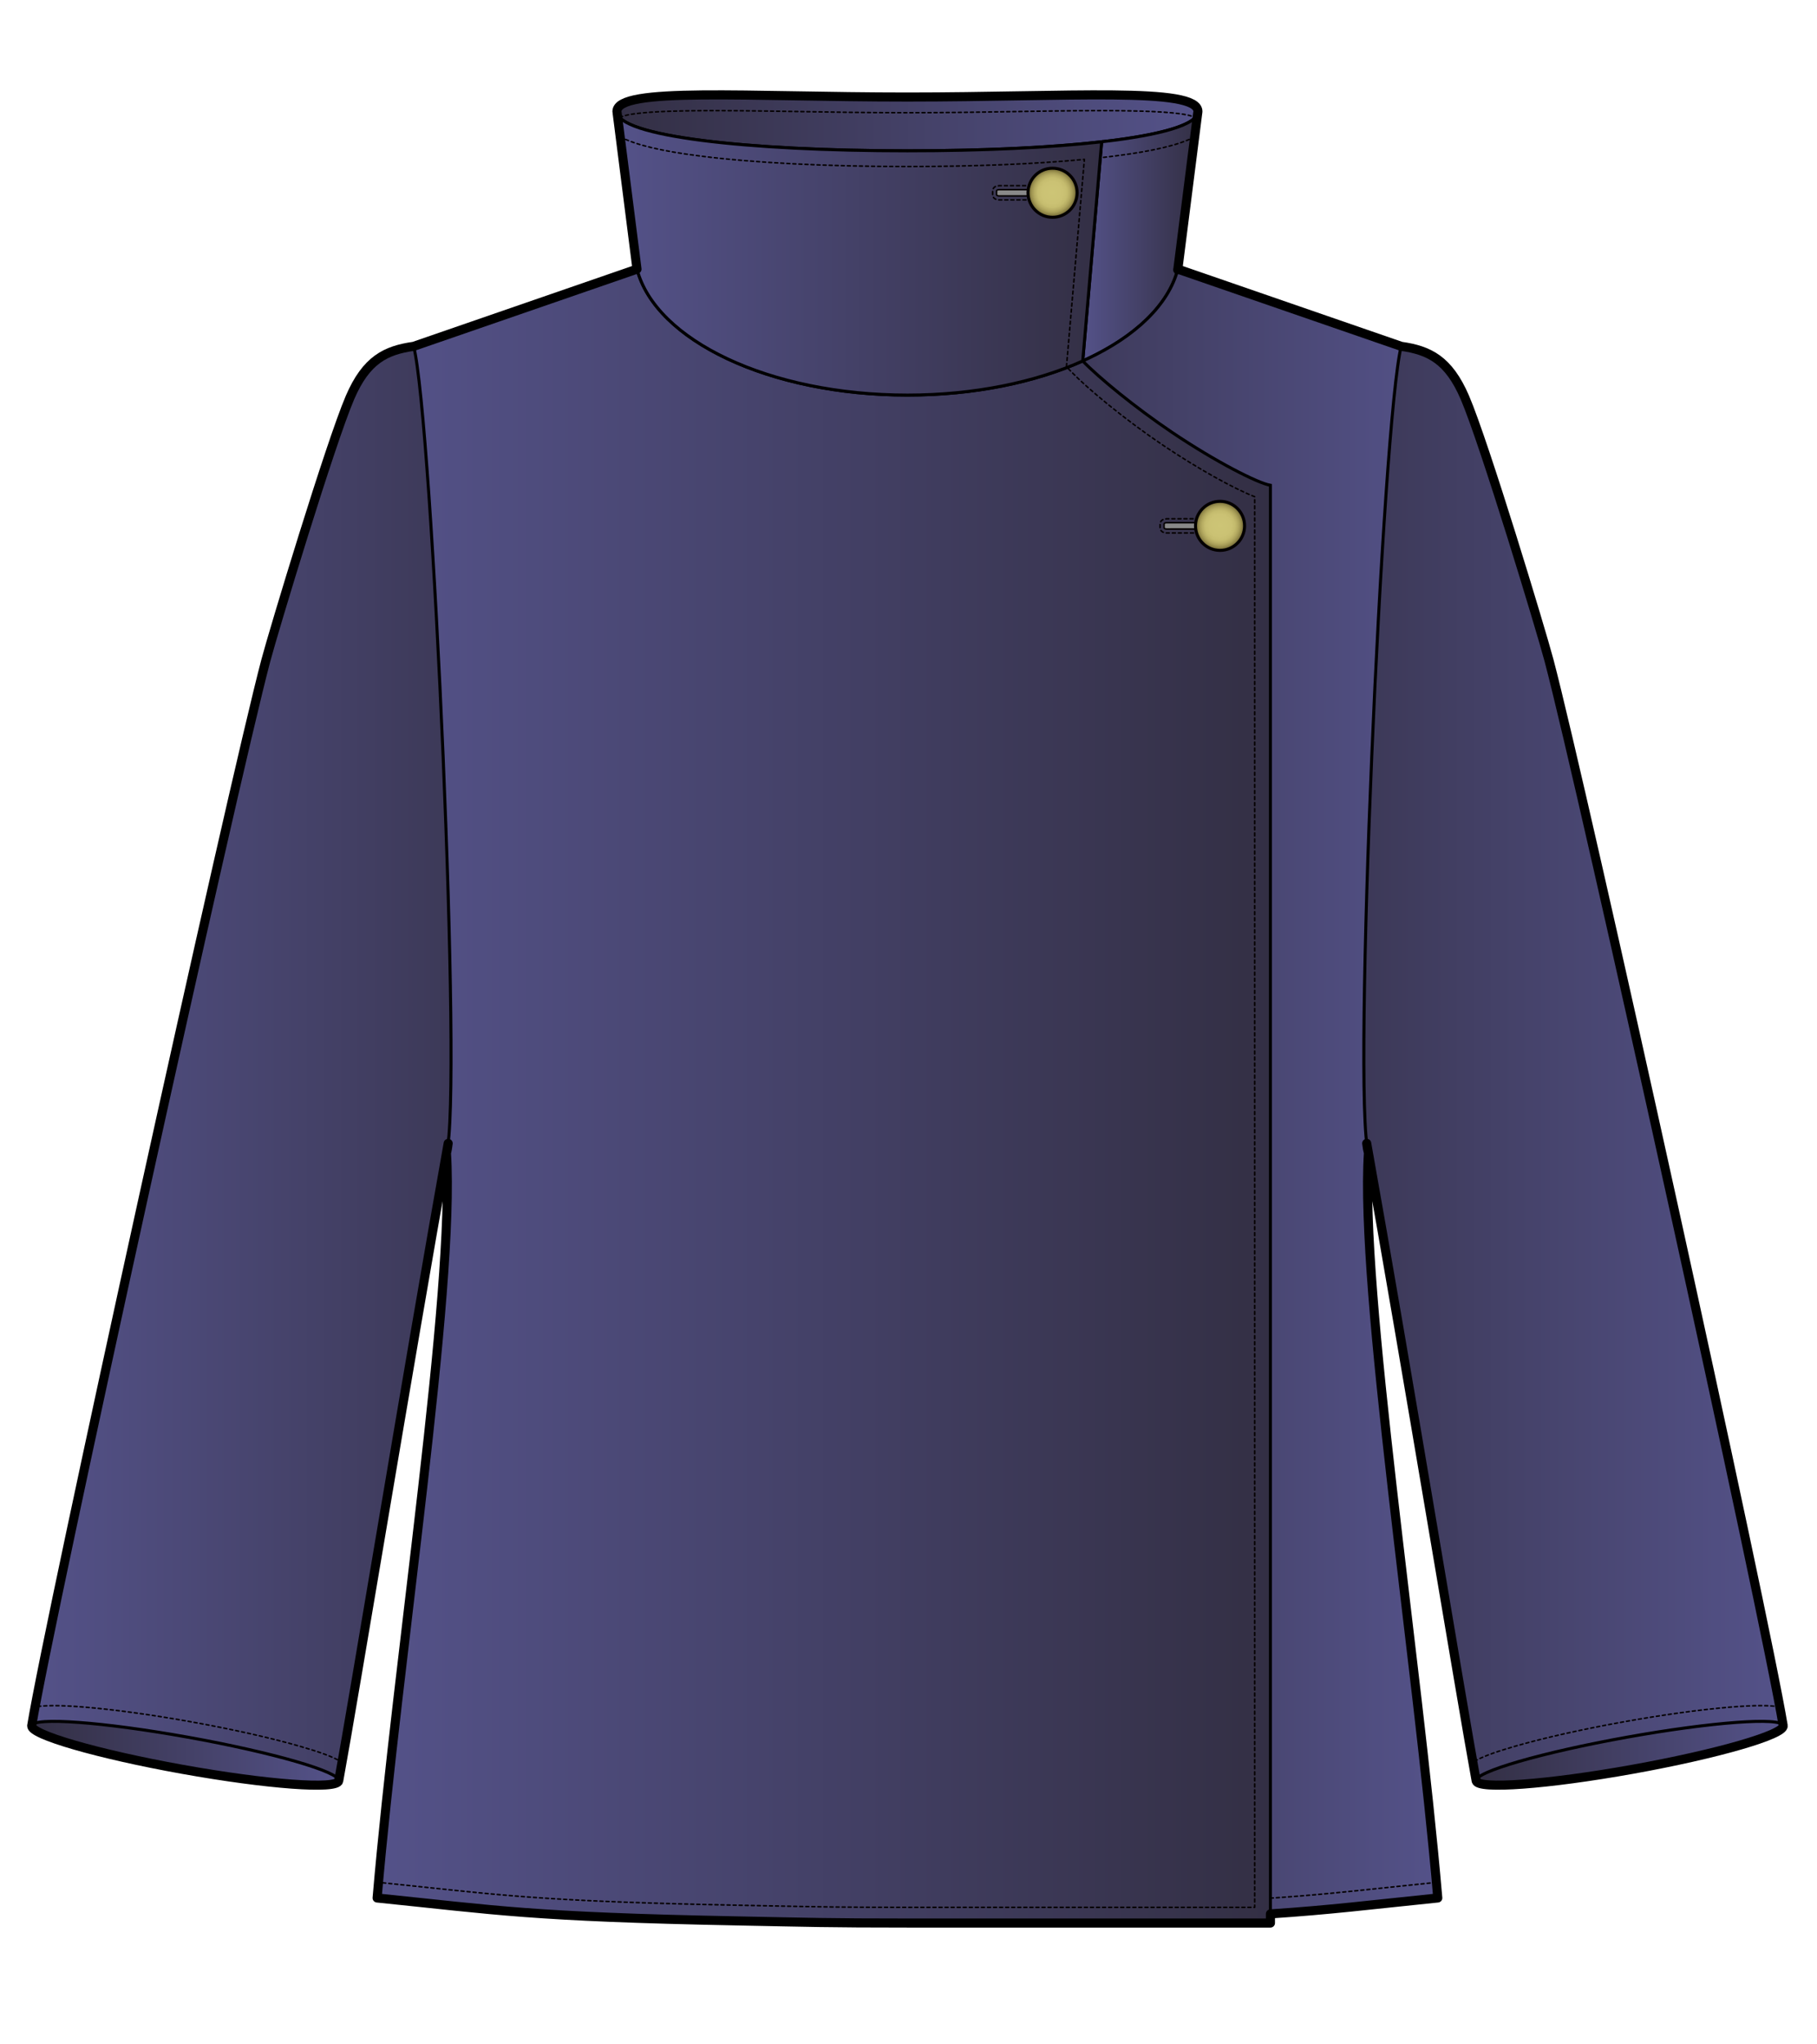 <?xml version="1.0" encoding="utf-8"?>
<!-- Generator: Adobe Illustrator 12.0.0, SVG Export Plug-In . SVG Version: 6.00 Build 51448)  -->
<!DOCTYPE svg PUBLIC "-//W3C//DTD SVG 1.1//EN" "http://www.w3.org/Graphics/SVG/1.1/DTD/svg11.dtd">
<svg  version="1.1" id="レイヤー_1" xmlns="http://www.w3.org/2000/svg" xmlns:xlink="http://www.w3.org/1999/xlink" width="600" height="675" viewBox="0 0 600 675"
	 overflow="visible" enable-background="new 0 0 600 675" xml:space="preserve">
<rect fill="none" width="600" height="675"/>
<g>
	<linearGradient id="XMLID_12_" gradientUnits="userSpaceOnUse" x1="203.73" y1="40.561" x2="395.566" y2="40.561">
		<stop  offset="0" style="stop-color:#332F44"/>
		<stop  offset="1" style="stop-color:#545289"/>
	</linearGradient>
	<path fill="url(#XMLID_12_)" stroke="#000000" d="M395.566,36.8c0,8.189-42.941,12.998-95.918,12.998
		c-52.976,0-95.919-4.809-95.919-12.998s42.943-4.766,95.919-4.766C352.625,32.034,395.566,28.61,395.566,36.8z"/>
	<path fill="none" stroke="#040000" stroke-width="0.5" stroke-linecap="round" stroke-linejoin="round" stroke-dasharray="1" d="
		M204.697,38.869c4.113-2.899,34.2-2.448,57.797-2.053c11.236,0.19,23.969,0.404,37.154,0.404c13.185,0,25.919-0.213,37.155-0.404
		c23.595-0.396,53.677-0.847,57.793,2.053"/>
	<linearGradient id="XMLID_13_" gradientUnits="userSpaceOnUse" x1="395.566" y1="77.992" x2="357.53" y2="77.992">
		<stop  offset="0" style="stop-color:#332F44"/>
		<stop  offset="1" style="stop-color:#545289"/>
	</linearGradient>
	<path fill="url(#XMLID_13_)" stroke="#000000" d="M363.786,46.815l-6.256,72.369c16.717-7.502,28.274-18.193,31.419-30.324
		l6.617-52.061C395.566,41.177,383.298,44.587,363.786,46.815z"/>
	<path fill="none" stroke="#040000" stroke-width="0.5" stroke-linecap="round" stroke-linejoin="round" stroke-dasharray="1" d="
		M394.501,45.182c-5.165,2.704-13.724,4.71-26.37,6.332c-17.451,2.238-41.771,3.472-68.482,3.472
		c-22.127,0-42.151-0.816-58.434-2.363"/>
	<linearGradient id="XMLID_14_" gradientUnits="userSpaceOnUse" x1="395.847" y1="351.17" x2="588.826" y2="351.17">
		<stop  offset="0" style="stop-color:#332F44"/>
		<stop  offset="1" style="stop-color:#545289"/>
	</linearGradient>
	<path fill="url(#XMLID_14_)" stroke="#000000" d="M395.85,259.147c-0.396,6.036,43.997,50.132,43.711,56.667
		c11.146,50.961,40.954,234.3,47.889,272.181l101.377-18.218c-6.068-36.904-66.267-309.987-77.305-351.681
		c-2.584-9.764-21.301-71.711-27.798-86.832c-5.399-12.564-11.897-15.609-21.024-16.919c-25.65,43.6-59.832,94.087-59.99,130.223"/>
	
		<linearGradient id="XMLID_15_" gradientUnits="userSpaceOnUse" x1="3629.723" y1="361.902" x2="3454.601" y2="361.902" gradientTransform="matrix(-1 0 0 1 3929.371 0)">
		<stop  offset="0" style="stop-color:#332F44"/>
		<stop  offset="1" style="stop-color:#545289"/>
	</linearGradient>
	<path fill="url(#XMLID_15_)" stroke="#000000" d="M299.65,130.448c45.549,0,83.207-18.091,89.299-41.588l73.75,25.485
		c-6.132,23.965-16.176,247.695-10.828,266.344c-2.855,45.498,16.219,167.539,22.899,245.982
		c-39.493,4.025-50.647,6.223-118.692,7.565c-24.12,0.476-30.313,0.707-56.43,0.707"/>
	<path fill="none" stroke="#040000" stroke-width="0.5" stroke-linecap="round" stroke-linejoin="round" stroke-dasharray="1" d="
		M587.719,563.594c-2.824-0.521-7.65-0.672-16.689,0.084c-9.65,0.807-21.996,2.515-34.76,4.808l0,0
		c-13.71,2.464-26.527,5.346-36.09,8.115c-6.174,1.789-10.817,3.398-13.836,5.246"/>
	<linearGradient id="XMLID_16_" gradientUnits="userSpaceOnUse" x1="487.44" y1="578.887" x2="588.835" y2="578.887">
		<stop  offset="0" style="stop-color:#332F44"/>
		<stop  offset="1" style="stop-color:#545289"/>
	</linearGradient>
	<path fill="url(#XMLID_16_)" stroke="#000000" d="M487.449,587.995c0.525,2.926,23.646,1.218,51.643-3.813
		c27.99-5.031,50.258-11.48,49.734-14.405c-0.525-2.925-23.646-1.218-51.639,3.813C509.191,578.62,486.926,585.07,487.449,587.995z"
		/>
	<path fill="none" stroke="#040000" stroke-width="0.5" stroke-linecap="round" stroke-linejoin="round" stroke-dasharray="1" d="
		M345.531,629.264l10.521-0.213c57.844-1.141,74.627-2.924,102.432-5.88l15.839-1.658"/>
	<linearGradient id="XMLID_17_" gradientUnits="userSpaceOnUse" x1="203.451" y1="351.171" x2="10.473" y2="351.171">
		<stop  offset="0" style="stop-color:#332F44"/>
		<stop  offset="1" style="stop-color:#545289"/>
	</linearGradient>
	<path fill="url(#XMLID_17_)" stroke="#000000" d="M203.448,259.147c0.397,6.036-43.996,50.132-43.71,56.667
		c-11.146,50.961-40.955,234.3-47.891,272.182L10.473,569.778c6.067-36.905,66.267-309.988,77.304-351.682
		c2.584-9.764,21.302-71.711,27.798-86.832c5.4-12.564,11.896-15.609,21.022-16.919c25.651,43.6,59.835,94.087,59.99,130.223"/>
	<linearGradient id="XMLID_18_" gradientUnits="userSpaceOnUse" x1="419.514" y1="361.902" x2="124.527" y2="361.902">
		<stop  offset="0" style="stop-color:#332F44"/>
		<stop  offset="1" style="stop-color:#545289"/>
	</linearGradient>
	<path fill="url(#XMLID_18_)" stroke="#000000" d="M124.527,626.672c39.492,4.025,50.646,6.223,118.695,7.565
		c24.115,0.476,30.309,0.707,56.428,0.707h119.863V160.236c-4.217-0.739-18-7.729-32.459-17.462
		c-12.246-8.244-24.197-18.091-29.524-23.589c-15.659,7.03-35.849,11.264-57.882,11.264c-45.549,0-83.209-18.091-89.301-41.588
		l-73.751,25.485c6.134,23.965,16.177,247.695,10.827,266.344C150.283,426.188,131.209,548.229,124.527,626.672z"/>
	<linearGradient id="XMLID_19_" gradientUnits="userSpaceOnUse" x1="363.789" y1="83.624" x2="203.73" y2="83.624">
		<stop  offset="0" style="stop-color:#332F44"/>
		<stop  offset="1" style="stop-color:#545289"/>
	</linearGradient>
	<path fill="url(#XMLID_19_)" stroke="#000000" d="M210.348,88.86L203.729,36.8c0,8.189,42.943,12.998,95.919,12.998
		c24.662,0,47.146-1.041,64.141-2.982l-6.259,72.369c-15.659,7.03-35.849,11.264-57.882,11.264
		C254.1,130.448,216.439,112.357,210.348,88.86z"/>
	<path fill="none" stroke="#040000" stroke-width="0.5" stroke-linecap="round" stroke-linejoin="round" stroke-dasharray="1" d="
		M204.795,45.182c5.166,2.704,13.723,4.71,26.37,6.332c17.45,2.238,41.772,3.472,68.483,3.472c22.127,0,42.149-0.816,58.432-2.363
		c-0.9,10.435-5.92,68.472-5.92,68.472l1.646,1.699c5.32,5.495,17.457,15.601,30.352,24.282
		c11.268,7.586,23.053,14.145,30.168,16.936c0,7.35,0,455.682,0,465.747c-9.494,0-114.676,0-114.676,0
		c-21.813,0-29.832-0.165-45.807-0.494l-10.521-0.213c-57.844-1.141-74.627-2.924-102.431-5.88l-15.839-1.658"/>
	<path fill="none" stroke="#040000" stroke-width="0.5" stroke-linecap="round" stroke-linejoin="round" stroke-dasharray="1" d="
		M113.158,581.977c-3.008-1.903-7.725-3.545-14.041-5.375c-9.561-2.77-22.378-5.652-36.088-8.116
		c-12.766-2.293-25.109-4.001-34.764-4.808c-9.035-0.756-13.863-0.604-16.688-0.082"/>
	<linearGradient id="XMLID_20_" gradientUnits="userSpaceOnUse" x1="10.464" y1="578.887" x2="111.856" y2="578.887">
		<stop  offset="0" style="stop-color:#332F44"/>
		<stop  offset="1" style="stop-color:#545289"/>
	</linearGradient>
	<path fill="url(#XMLID_20_)" stroke="#000000" d="M111.848,587.996c-0.524,2.925-23.646,1.217-51.641-3.813
		c-27.992-5.031-50.258-11.48-49.734-14.404c0.525-2.926,23.646-1.219,51.639,3.813C90.105,578.621,112.372,585.07,111.848,587.996z
		"/>
	<g>
		<path fill="none" stroke="#040000" stroke-width="0.5" stroke-linecap="round" stroke-linejoin="round" stroke-dasharray="1" d="
			M404.649,175.972c1.228,0,2.116-0.723,2.116-1.72v-1.256c0-0.981-0.912-1.721-2.12-1.718l-19.449,0.008l-1.165,0.265
			c-0.596,0.305-0.951,0.849-0.951,1.456v1.258c0.002,0.979,0.908,1.717,2.119,1.717L404.649,175.972z"/>
		<path fill="#898989" stroke="#040000" stroke-width="0.5" stroke-linecap="round" stroke-linejoin="round" d="M384.389,173.006
			c0-0.227,0.361-0.412,0.808-0.412l19.449-0.01c0.447,0.001,0.809,0.187,0.809,0.413l0.003,1.257c0,0.226-0.364,0.409-0.81,0.41
			l-19.448,0.01c-0.447,0-0.811-0.184-0.811-0.41V173.006z"/>
		
			<radialGradient id="XMLID_21_" cx="14075.402" cy="647.777" r="8.103" gradientTransform="matrix(5.000000e-004 1 -1 5.000000e-004 1043.616 -13902.1)" gradientUnits="userSpaceOnUse">
			<stop  offset="0" style="stop-color:#CDC576"/>
			<stop  offset="0.445" style="stop-color:#CBC274"/>
			<stop  offset="0.605" style="stop-color:#C5BC6E"/>
			<stop  offset="0.719" style="stop-color:#B7AD63"/>
			<stop  offset="0.812" style="stop-color:#A59B56"/>
			<stop  offset="0.891" style="stop-color:#8E8446"/>
			<stop  offset="0.96" style="stop-color:#736B38"/>
			<stop  offset="1" style="stop-color:#605A30"/>
		</radialGradient>
		<path fill="url(#XMLID_21_)" stroke="#040000" d="M394.774,173.626c-0.002-4.469,3.621-8.103,8.099-8.105
			c4.476-0.001,8.105,3.629,8.107,8.096c0.004,4.48-3.623,8.11-8.101,8.111C398.404,181.729,394.775,178.105,394.774,173.626z"/>
	</g>
	<g>
		<path fill="none" stroke="#040000" stroke-width="0.5" stroke-linecap="round" stroke-linejoin="round" stroke-dasharray="1" d="
			M349.343,65.994c1.227,0,2.115-0.723,2.115-1.719l-0.001-1.257c0-0.98-0.912-1.72-2.119-1.718l-19.451,0.008l-1.164,0.266
			c-0.594,0.305-0.949,0.85-0.949,1.457v1.257c0.002,0.979,0.908,1.718,2.118,1.718L349.343,65.994z"/>
		<path fill="#898989" stroke="#040000" stroke-width="0.5" stroke-linecap="round" stroke-linejoin="round" d="M329.08,63.029
			c0-0.226,0.363-0.412,0.807-0.412l19.451-0.01c0.447,0,0.81,0.185,0.81,0.412l0.003,1.257c0,0.227-0.365,0.411-0.81,0.412
			l-19.451,0.008c-0.444,0-0.81-0.183-0.81-0.409V63.029z"/>
		
			<radialGradient id="XMLID_22_" cx="13965.398" cy="703.03" r="8.102" gradientTransform="matrix(5.000000e-004 1 -1 5.000000e-004 1043.616 -13902.1)" gradientUnits="userSpaceOnUse">
			<stop  offset="0" style="stop-color:#CDC576"/>
			<stop  offset="0.445" style="stop-color:#CBC274"/>
			<stop  offset="0.605" style="stop-color:#C5BC6E"/>
			<stop  offset="0.719" style="stop-color:#B7AD63"/>
			<stop  offset="0.812" style="stop-color:#A59B56"/>
			<stop  offset="0.891" style="stop-color:#8E8446"/>
			<stop  offset="0.96" style="stop-color:#736B38"/>
			<stop  offset="1" style="stop-color:#605A30"/>
		</radialGradient>
		<path fill="url(#XMLID_22_)" stroke="#040000" d="M339.467,63.648c-0.002-4.468,3.622-8.103,8.1-8.104
			c4.476-0.002,8.105,3.628,8.107,8.095c0.004,4.48-3.623,8.109-8.1,8.111C343.098,71.753,339.469,68.129,339.467,63.648z"/>
	</g>
	<path fill="none" stroke="#000000" stroke-width="3" stroke-linecap="round" stroke-linejoin="round" d="M511.521,218.097
		c-2.584-9.764-21.301-71.711-27.798-86.832c-5.399-12.564-11.897-15.609-21.024-16.919l-73.75-25.485c-0.193,0.746,0.256-0.735,0,0
		c0.256-0.735-0.193,0.746,0,0l6.55-51.538c0,0,0,0,0,0.001c0-0.001,0-0.001,0-0.001l0,0c0.012-0.043,0.026-0.085,0.032-0.127
		c0.023-0.131,0.035-0.263,0.035-0.395c0-8.189-42.941-4.766-95.918-4.766c-52.976,0-95.919-3.424-95.919,4.766
		c0,0.176,0.027,0.351,0.067,0.522l6.551,51.538l-73.751,25.485c-9.126,1.311-15.622,4.355-21.022,16.919
		c-6.496,15.121-25.214,77.068-27.798,86.832C76.739,259.79,16.54,532.873,10.473,569.778c-0.523,2.924,21.742,9.373,49.734,14.404
		c27.995,5.03,51.116,6.738,51.641,3.813c5.133-28.033,22.791-135.726,36.145-210.477c-0.166,1.363-0.354,2.431-0.568,3.17
		c2.859,45.498-16.215,167.539-22.896,245.982c39.492,4.025,50.646,6.223,118.695,7.565c24.115,0.476,30.309,0.707,56.426,0.707l0,0
		h0.001h0.001h119.863v-3.021c19.639-1.283,32.911-2.975,55.257-5.252c-6.681-78.443-25.755-200.484-22.899-245.982
		c-0.211-0.741-0.399-1.812-0.565-3.178c13.351,74.752,31.012,182.45,36.144,210.483c0.525,2.926,23.646,1.218,51.643-3.813
		c27.99-5.031,50.258-11.48,49.734-14.405C582.758,532.873,522.56,259.79,511.521,218.097z"/>
</g>
</svg>
